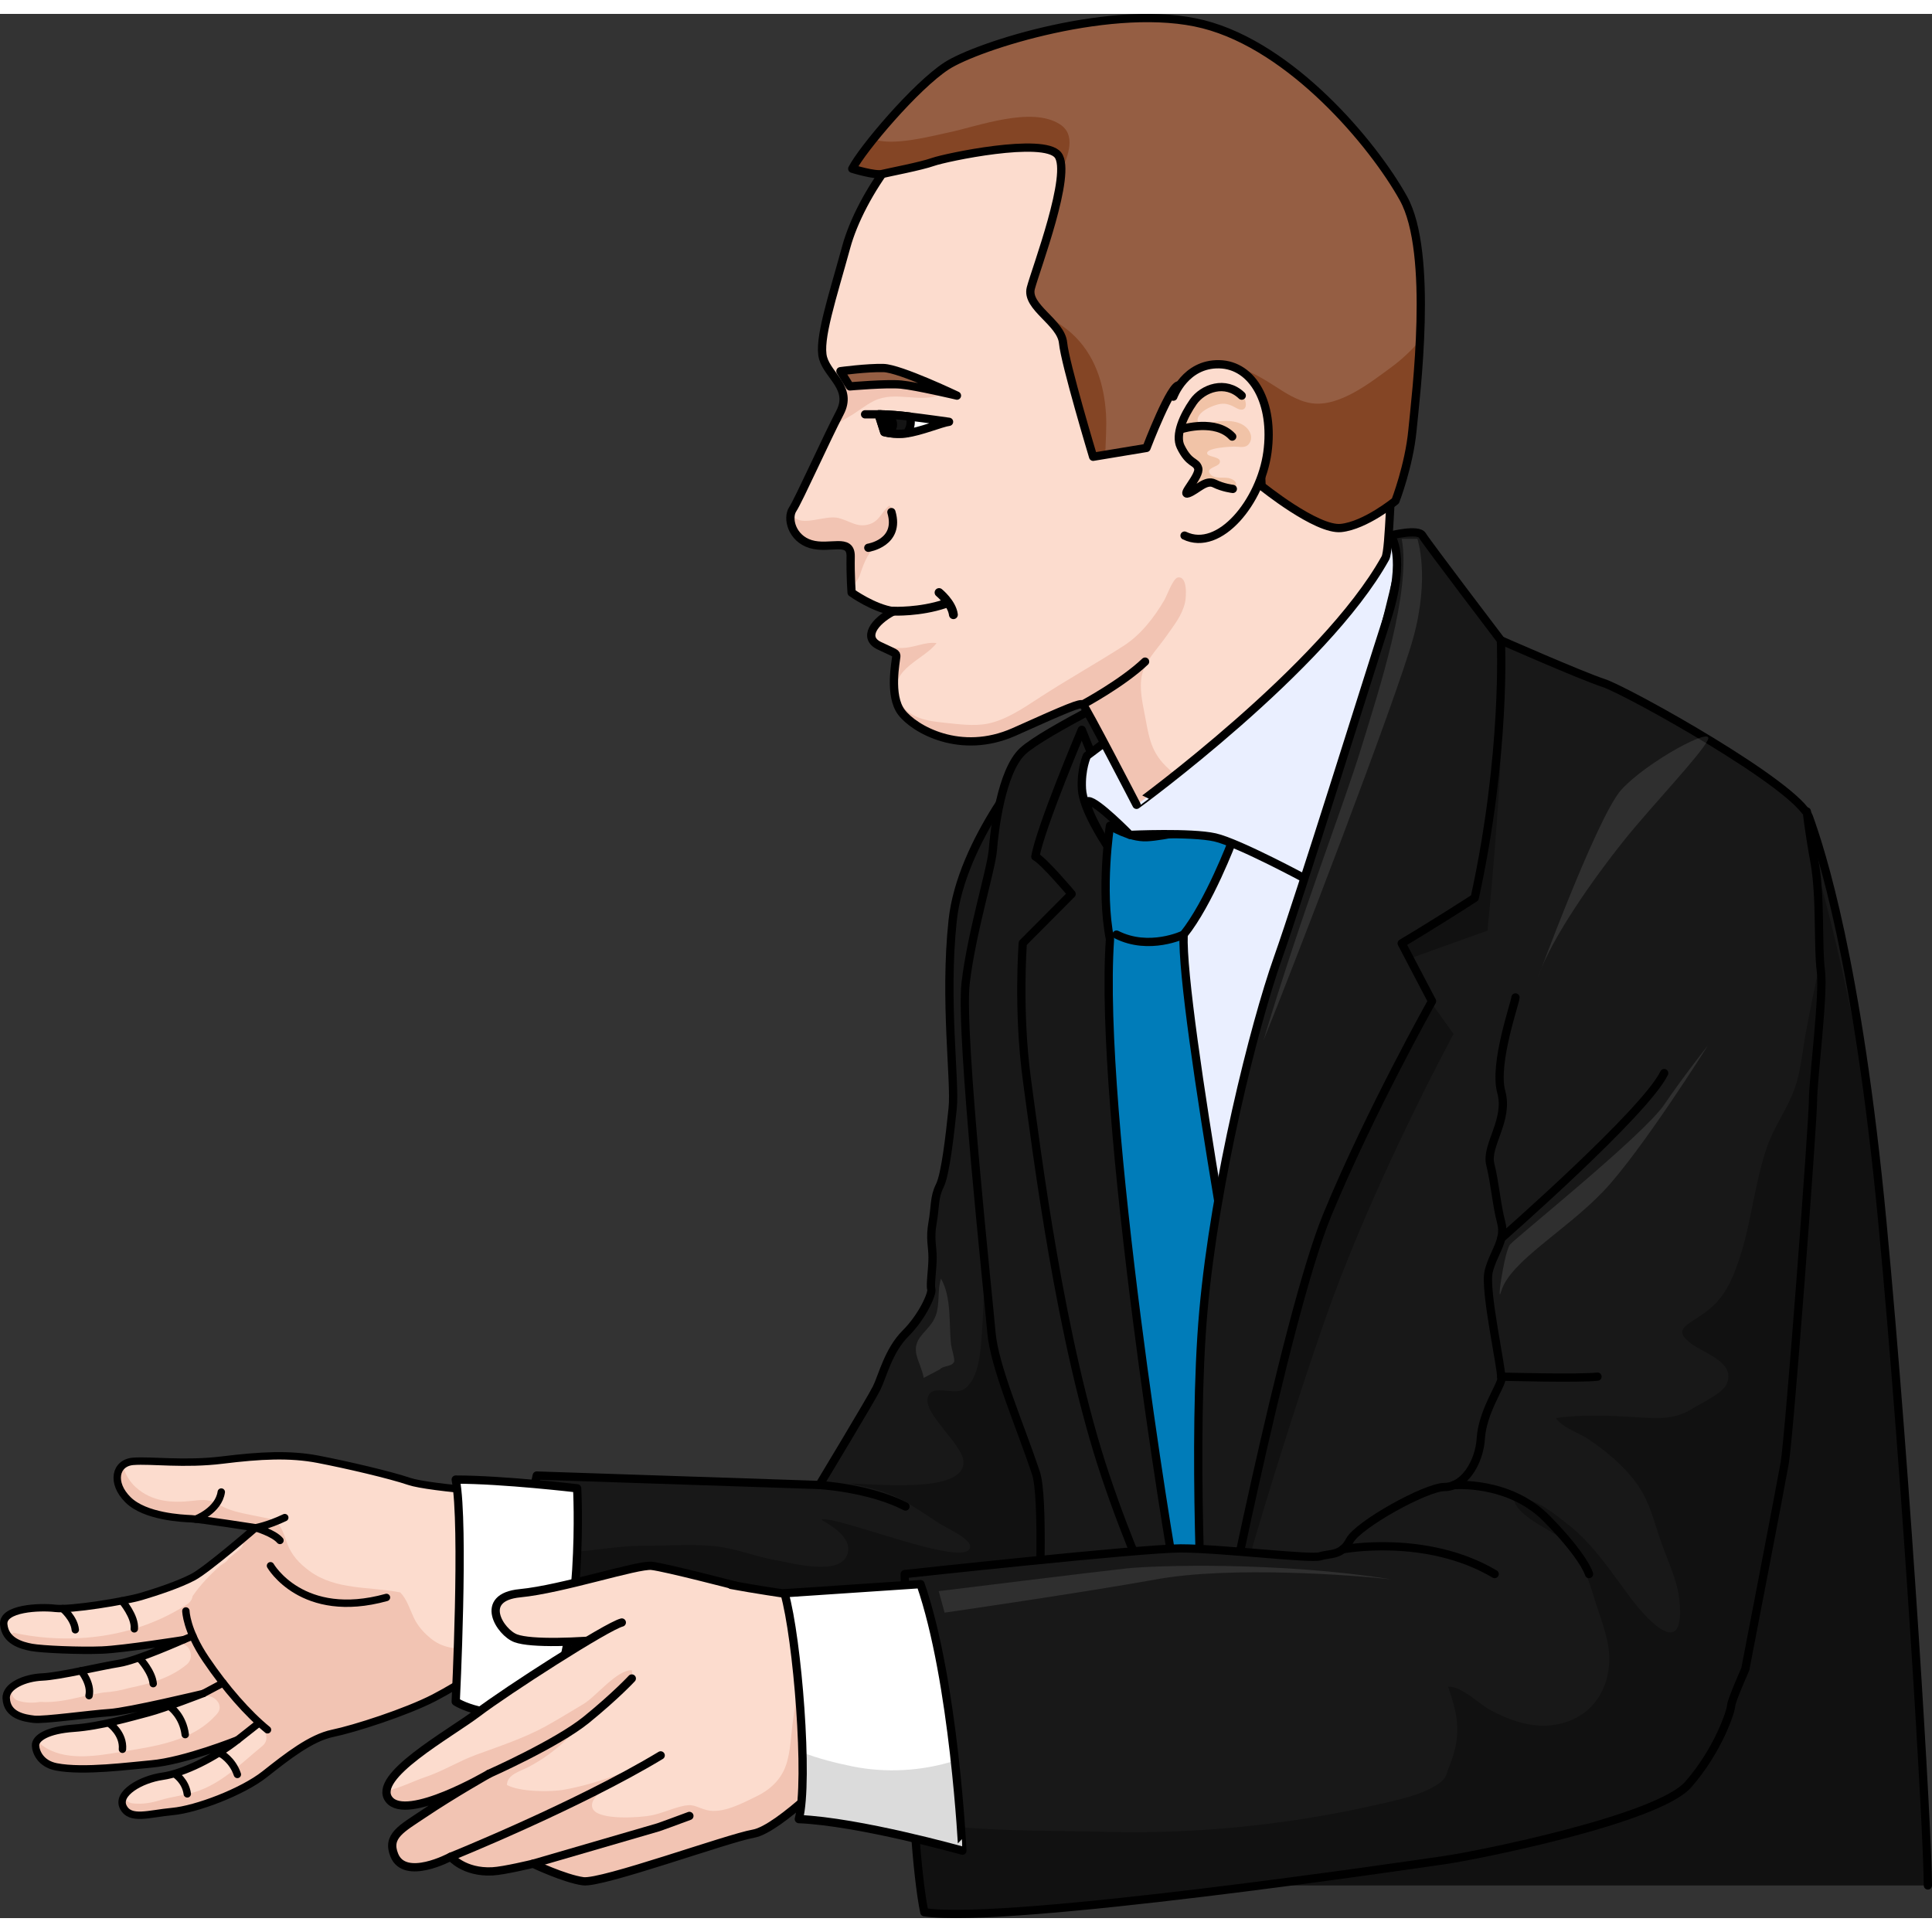 <?xml version="1.0" encoding="utf-8"?>
<!-- Created by: Science Figures, www.sciencefigures.org, Generator: Science Figures Editor -->
<!DOCTYPE svg PUBLIC "-//W3C//DTD SVG 1.1//EN" "http://www.w3.org/Graphics/SVG/1.1/DTD/svg11.dtd">
<svg version="1.1" id="Layer_1" xmlns="http://www.w3.org/2000/svg" xmlns:xlink="http://www.w3.org/1999/xlink" 
	 width="800px" height="800px" viewBox="0 0 233.782 230.415" enable-background="new 0 0 233.782 230.415"
	 xml:space="preserve">
<rect x="0" y="0" width="233.782" height="230.415" fill="#333333" stroke="none"/>
<g>
	<g>
		<g>
			<path fill="#FCDCCE" d="M71.297,198.684c0,0-7.204,0.092-9.558,0.414c-2.355,0.321-5.837,2.914-9.217,4.659
				c-3.382,1.744-9.626,3.754-12.263,4.298c-2.64,0.548-5.479,2.785-8.223,4.95c-2.743,2.165-8.311,4.253-11.175,4.514
				c-2.861,0.263-5.105,1.112-5.942-0.531c-0.836-1.643,2.112-3.354,4.731-3.731c2.618-0.375,6.359-2.251,9.103-4.415
				c0,0-6.411,2.575-10.435,2.921c-2.552,0.22-8.216,0.99-11.497,0.355c-1.891-0.368-2.479-1.775-2.521-2.563
				c-0.052-0.922,1.425-1.891,4.624-2.112c3.202-0.223,6.936-1.325,8.972-1.857c2.038-0.532,6.701-2.349,6.701-2.349
				s-8.995,2.162-11.329,2.315c-2.337,0.153-7.963,0.944-9.148,0.805s-3.275-0.464-3.369-2.54c-0.067-1.511,2.31-2.491,4.36-2.576
				c2.049-0.083,7.104-1.304,9.289-1.647c2.185-0.341,7.849-2.873,7.849-2.873s-7.215,1.146-9.887,1.259
				c-2.675,0.113-7.285-0.088-8.544-0.321c-1.258-0.237-3.173-0.775-3.366-2.771c-0.193-1.998,4.38-2.172,6.241-1.953
				c1.86,0.221,8.515-0.882,10.38-1.433c1.868-0.553,4.545-1.437,6.285-2.345c1.736-0.911,7.569-5.972,7.569-5.972
				s-6.657-1.043-7.766-1.088c-1.111-0.047-5.594-0.248-7.668-2.294c-2.074-2.048-1.548-4.48,0.616-4.654
				c2.166-0.173,6.194,0.411,10.81-0.159c4.614-0.568,8.153-0.752,11.594-0.088c3.439,0.665,8.701,1.886,11.01,2.675
				c2.31,0.787,14.015,1.786,19.118,1.446C75.518,188.224,71.297,198.684,71.297,198.684z"/>
			<path fill="#F2C4B3" d="M23.333,212.429c1.305-0.582,2.451-1.38,3.544-2.254c-1.872,1.212-3.941,2.215-5.739,2.745
				C21.896,212.811,22.676,212.722,23.333,212.429z"/>
			<path fill="#F2C4B3" d="M71.938,196.543c-0.632,0.138-1.222,0.235-1.647,0.297c-2.447,0.357-5.183,0.435-7.38-0.81
				c-1.267,0.616-2.418,0.776-3.505,0.625c-0.199,0.404-0.578,0.744-1.025,0.855c-2.033,0.511-4.449,0.512-6.175-0.87
				c-0.897-0.716-1.655-1.552-2.147-2.602c-0.483-1.032-0.818-2.201-1.627-3.031c-3.688-0.728-7.78-0.25-10.971-2.586
				c-1.205-0.88-2.198-1.926-2.718-3.355c-0.478-1.313-0.776-2.718-2.352-3.024c-0.688-0.134-1.374-0.276-2.061-0.413
				c-1.296-0.262-2.561-0.522-3.723-1.178c-1.3-0.728-1.828-0.693-3.312-0.527c-2.502,0.284-4.91,0.111-6.858-1.633
				c-0.694-0.62-1.363-1.65-1.56-2.68c-1.032,0.831-0.973,2.621,0.616,4.191c2.074,2.046,6.557,2.247,7.668,2.294
				c0.532,0.021,2.343,0.273,4.08,0.53c0.477-0.223,0.956-0.1,1.313,0.195c1.327,0.198,2.372,0.362,2.372,0.362
				s-0.627,0.544-1.53,1.306c0.138,0.458,0.041,0.975-0.445,1.361c-0.427,0.341-0.85,0.684-1.27,1.034
				c-0.143,0.241-0.35,0.461-0.635,0.628c-0.138,0.081-0.265,0.172-0.396,0.257c-1.246,1.109-2.397,2.308-3.346,3.692
				c-0.048,0.364-0.253,0.718-0.675,0.99c-6.137,3.993-13.88,4.977-20.975,3.438c-0.224,0.121-0.438,0.254-0.647,0.4
				c0.703,0.879,1.92,1.2,2.81,1.366c1.259,0.233,5.869,0.435,8.544,0.321c2.672-0.112,9.887-1.259,9.887-1.259
				s-0.914,0.406-2.146,0.917c0.104-0.007,0.203,0.002,0.3,0.016c0.396-0.121,0.797-0.239,1.209-0.342
				c1.375-0.341,1.97,1.599,1.021,2.392c-1.942,1.623-4.424,2.356-6.968,2.862c-1.022,0.296-2.068,0.489-3.14,0.554
				c-0.905,0.155-1.793,0.315-2.641,0.513c-1.578,0.369-3.362,0.753-5.023,0.625c-0.849,0.14-1.72,0.148-2.639-0.135
				c-0.632-0.196-0.866-0.751-0.814-1.303c-0.012-0.013-0.024-0.021-0.037-0.033c-0.046-0.045-0.08-0.092-0.117-0.139
				c-0.325,0.34-0.521,0.729-0.503,1.17c0.094,2.076,2.184,2.4,3.369,2.54s6.812-0.651,9.148-0.805
				c2.334-0.153,11.329-2.315,11.329-2.315s-0.582,0.228-1.419,0.539c0.607-0.112,1.218-0.195,1.832-0.224
				c1.044-0.045,2.11,1.162,1.271,2.133c-2.956,3.413-7.595,3.939-11.823,4.656c-2.949,0.499-6.754,1.098-9.338-0.81
				c-0.285-0.209-0.441-0.468-0.503-0.735c-0.225,0.245-0.332,0.504-0.317,0.759c0.041,0.787,0.63,2.194,2.521,2.563
				c3.281,0.635,8.945-0.136,11.497-0.355c3.337-0.286,8.312-2.104,9.913-2.718c0.609-0.522,1.218-1.05,1.844-1.559
				c1.346-1.099,3.014,1.017,1.668,2.114c-2.539,2.07-4.874,4.517-8.068,5.537c-1.371,0.437-2.833,0.573-4.223,0.994
				c-1.143,0.345-2.162,0.534-3.358,0.408c-0.609-0.062-0.959-0.436-1.088-0.885c-0.254,0.433-0.316,0.885-0.087,1.333
				c0.837,1.644,3.081,0.794,5.942,0.531c2.864-0.261,8.432-2.349,11.175-4.514c2.744-2.165,5.583-4.402,8.223-4.95
				c2.637-0.544,8.881-2.554,12.263-4.298c3.38-1.745,6.861-4.338,9.217-4.659c2.354-0.322,9.558-0.414,9.558-0.414
				S71.62,197.884,71.938,196.543z"/>
			<path fill="#F2C4B3" d="M17.56,213.822c0.662-0.108,1.288-0.336,1.944-0.54C18.848,213.389,18.182,213.575,17.56,213.822z"/>
			
				<path fill="none" stroke="#000000" stroke-width="0.895" stroke-linecap="round" stroke-linejoin="round" stroke-miterlimit="10" d="
				M71.297,198.684c0,0-7.204,0.092-9.558,0.414c-2.355,0.321-5.837,2.914-9.217,4.659c-3.382,1.744-9.626,3.754-12.263,4.298
				c-2.64,0.548-5.479,2.785-8.223,4.95c-2.743,2.165-8.311,4.253-11.175,4.514c-2.861,0.263-5.105,1.112-5.942-0.531
				c-0.836-1.643,2.112-3.354,4.731-3.731c2.618-0.375,6.359-2.251,9.103-4.415c0,0-6.411,2.575-10.435,2.921
				c-2.552,0.22-8.216,0.99-11.497,0.355c-1.891-0.368-2.479-1.775-2.521-2.563c-0.052-0.922,1.425-1.891,4.624-2.112
				c3.202-0.223,6.936-1.325,8.972-1.857c2.038-0.532,6.701-2.349,6.701-2.349s-8.995,2.162-11.329,2.315
				c-2.337,0.153-7.963,0.944-9.148,0.805s-3.275-0.464-3.369-2.54c-0.067-1.511,2.31-2.491,4.36-2.576
				c2.049-0.083,7.104-1.304,9.289-1.647c2.185-0.341,7.849-2.873,7.849-2.873s-7.215,1.146-9.887,1.259
				c-2.675,0.113-7.285-0.088-8.544-0.321c-1.258-0.237-3.173-0.775-3.366-2.771c-0.193-1.998,4.38-2.172,6.241-1.953
				c1.86,0.221,8.515-0.882,10.38-1.433c1.868-0.553,4.545-1.437,6.285-2.345c1.736-0.911,7.569-5.972,7.569-5.972
				s-6.657-1.043-7.766-1.088c-1.111-0.047-5.594-0.248-7.668-2.294c-2.074-2.048-1.548-4.48,0.616-4.654
				c2.166-0.173,6.194,0.411,10.81-0.159c4.614-0.568,8.153-0.752,11.594-0.088c3.439,0.665,8.701,1.886,11.01,2.675
				c2.31,0.787,14.015,1.786,19.118,1.446"/>
			
				<path fill="none" stroke="#000000" stroke-width="0.895" stroke-linecap="round" stroke-linejoin="round" stroke-miterlimit="10" d="
				M22.493,193.253c0,0,0.04,2.332,2.424,5.852c2.381,3.522,5.098,6.609,7.451,8.523"/>
			
				<line fill="none" stroke="#000000" stroke-width="0.895" stroke-linecap="round" stroke-linejoin="round" stroke-miterlimit="10" x1="28.754" y1="208.841" x2="31.224" y2="206.893"/>
			
				<line fill="none" stroke="#000000" stroke-width="0.895" stroke-linecap="round" stroke-linejoin="round" stroke-miterlimit="10" x1="24.599" y1="203.236" x2="26.994" y2="201.96"/>
			
				<line fill="none" stroke="#000000" stroke-width="0.895" stroke-linecap="round" stroke-linejoin="round" stroke-miterlimit="10" x1="22.25" y1="196.72" x2="23.335" y2="196.272"/>
			
				<path fill="none" stroke="#000000" stroke-width="0.895" stroke-linecap="round" stroke-linejoin="round" stroke-miterlimit="10" d="
				M34.458,181.955c-2.078,0.988-3.529,1.229-3.529,1.229s2.188,0.631,2.949,1.534"/>
			
				<path fill="none" stroke="#000000" stroke-width="0.895" stroke-linecap="round" stroke-linejoin="round" stroke-miterlimit="10" d="
				M32.732,187.78c0,0,3.822,6.669,14.032,3.835"/>
			
				<path fill="none" stroke="#000000" stroke-width="0.895" stroke-linecap="round" stroke-linejoin="round" stroke-miterlimit="10" d="
				M60.151,199.559c0,0,0.455-0.545,0.251-3.093"/>
		</g>
		
			<path fill="none" stroke="#000000" stroke-width="0.895" stroke-linecap="round" stroke-linejoin="round" stroke-miterlimit="10" d="
			M26.745,210.527c0,0,1.376,0.728,1.978,2.505"/>
		
			<path fill="none" stroke="#000000" stroke-width="0.895" stroke-linecap="round" stroke-linejoin="round" stroke-miterlimit="10" d="
			M21.22,213.021c0,0,1.226,0.789,1.442,2.363"/>
		
			<path fill="none" stroke="#000000" stroke-width="0.895" stroke-linecap="round" stroke-linejoin="round" stroke-miterlimit="10" d="
			M20.674,204.921c0,0,1.464,1.063,1.74,3.291"/>
		
			<path fill="none" stroke="#000000" stroke-width="0.895" stroke-linecap="round" stroke-linejoin="round" stroke-miterlimit="10" d="
			M13.276,206.889c0,0,1.702,1.209,1.542,3.099"/>
		
			<path fill="none" stroke="#000000" stroke-width="0.895" stroke-linecap="round" stroke-linejoin="round" stroke-miterlimit="10" d="
			M9.812,200.493c0,0,1.285,1.554,0.962,3.005"/>
		
			<path fill="none" stroke="#000000" stroke-width="0.895" stroke-linecap="round" stroke-linejoin="round" stroke-miterlimit="10" d="
			M16.997,199.104c0,0,1.4,1.516,1.541,2.942"/>
		
			<path fill="none" stroke="#000000" stroke-width="0.895" stroke-linecap="round" stroke-linejoin="round" stroke-miterlimit="10" d="
			M14.756,192.022c0,0,1.636,1.91,1.496,3.393"/>
		
			<path fill="none" stroke="#000000" stroke-width="0.895" stroke-linecap="round" stroke-linejoin="round" stroke-miterlimit="10" d="
			M7.581,192.959c0,0,1.406,1.187,1.529,2.568"/>
		
			<path fill="none" stroke="#000000" stroke-width="0.895" stroke-linecap="round" stroke-linejoin="round" stroke-miterlimit="10" d="
			M23.69,182.143c0,0,2.745-1.019,3.086-3.282"/>
	</g>
	<g>
		<path fill="#181818" d="M125,90.071c0,0-8.681,9.896-9.723,19.618s0.347,19.445,0,22.744s-0.868,7.986-1.563,9.375
			s-0.521,2.488-0.868,4.456s0,2.835,0,4.225s-0.309,3.3-0.154,3.82s-1.041,3.284-3.124,5.368s-2.797,5.223-3.492,6.611
			s-6.925,11.719-6.925,11.719l-34.203-1.142l-7.147,32.79c0,0,60.603,4.725,65.117,2.12s8.679-17.709,7.985-20.834
			s-1.909-10.069-2.256-11.285s-1.736-4.687-2.257-5.382"/>
		<path opacity="0.3" d="M130.903,190.942c-0.693-3.125-1.909-10.069-2.256-11.285s-1.736-4.687-2.257-5.382l-0.417-25.225
			c-0.809-1.2-1.58-2.425-2.282-3.696c-1.2-2.173-2.147-5.859-4.416-7.19c-1.345,1.911-0.145,7.157-0.146,9.438
			c-0.004,4.048-0.024,8.036-0.318,12.069c-0.141,1.943-0.296,5.512-2.151,6.745c-1.07,0.712-3.339-0.37-4.116,0.491
			c-1.708,1.891,3.976,5.985,4.046,8.312c0.122,4.009-11.538,2.547-13.878,2.63c2.101,0.364,4.362,0.871,6.264,1.878
			c1.677,0.888,3.198,1.979,4.781,2.989c0.681,0.436,3.556,1.73,3.632,2.66c0.257,3.119-16.285-3.794-18.005-3.18
			c1.361,0.834,3.924,2.297,3.103,4.32c-1.023,2.52-6.693,0.928-8.634,0.588c-2.536-0.443-4.943-1.475-7.517-1.708
			c-2.874-0.26-5.868-0.018-8.755-0.023c-3.422-0.007-6.768,0.866-10.182,0.784l-3.647-3.799l-5.95,27.298
			c0,0,60.603,4.725,65.117,2.12S131.597,194.067,130.903,190.942z"/>
		<path fill="none" stroke="#000000" stroke-linecap="round" stroke-linejoin="round" stroke-miterlimit="10" d="M125,90.071
			c0,0-8.681,9.896-9.723,19.618s0.347,19.445,0,22.744s-0.868,7.986-1.563,9.375s-0.521,2.488-0.868,4.456s0,2.835,0,4.225
			s-0.309,3.3-0.154,3.82s-1.041,3.284-3.124,5.368s-2.797,5.223-3.492,6.611s-6.925,11.719-6.925,11.719l-34.203-1.142
			l-7.147,32.79c0,0,60.603,4.725,65.117,2.12s8.679-17.709,7.985-20.834s-1.909-10.069-2.256-11.285s-1.736-4.687-2.257-5.382"/>
		<g>
			<path fill="#FFFFFF" d="M69.839,178.411c0,0,0.949,17.364-3.686,26.83c-7.291,1.499-11.009-1.021-11.009-1.021
				s1.063-21.379,0-26.867C60.879,177.353,69.839,178.411,69.839,178.411z"/>
			<path fill="none" stroke="#000000" stroke-linecap="round" stroke-linejoin="round" stroke-miterlimit="10" d="M69.839,178.411
				c0,0,0.949,17.364-3.686,26.83c-7.291,1.499-11.009-1.021-11.009-1.021s1.063-21.379,0-26.867
				C60.879,177.353,69.839,178.411,69.839,178.411z"/>
		</g>
		<path fill="none" stroke="#000000" stroke-linecap="round" stroke-linejoin="round" stroke-miterlimit="10" d="M99.151,178.008
			c0,0,6.076,0.348,10.417,2.604"/>
		<path fill="#181818" d="M181.616,75.798c0,0,9.533,4.2,12.444,5.171s23.467,12.407,24.841,16.248s5.881,17.348,8.881,49.048
			s5.5,74.2,5.5,80.2H123.765c0,0,3.492-44.203,1.582-49.933s-5.036-12.849-5.383-17.015s-3.818-36.111-3.124-42.188
			s3.125-13.89,3.299-16.146s1.002-9.549,3.626-11.979s14.95-8.333,15.472-8.854s38.37-5.729,38.37-5.729L181.616,75.798z"/>
		<path fill="#EAEFFF" d="M133.782,93.248c0,0-1.308,24.271-0.645,42.146s6.788,43.466,6.788,43.466l5.066,16.555
			c0,0,5.559-30.146,6.184-33.521s13.761-51.375,13.761-51.375s6.909-22.295,7.137-23.085s-17.022,5.21-17.022,5.21l-17.525,4
			L133.782,93.248z"/>
		<path opacity="0.3" d="M150.258,190.004c0,0,4.232-15.134,9.982-31.73s15.649-34.847,15.649-34.847l-6.277-8.775l10.378-3.725
			c0,0,1.672-16.594,1.67-24.295s-4.67-11.205-4.67-11.205h-3.75l-13.25,35.75c0,0-6.203,26-6.477,27.75s-2.488,22.75-3.256,23.75
			s-2.93,14.766-2.474,16.633s0,12.226,0,12.226L150.258,190.004z"/>
		<path opacity="0.3" d="M227.782,146.265c-1.548-16.36-4.619-30.494-7.419-40.881c-0.053,2.183-0.071,4.351-0.11,6.464
			c-0.147,8.077-1.729,15.811-3.569,23.647c-2.6,11.073-5.416,21.902-6.181,33.2c-0.297,4.394-0.928,9.288-2.19,13.481
			c-1.693,5.628-6.296,10.209-10.607,14.002c-8.571,7.539-18.982,13.167-28.703,19.071c-4.739,2.879-9.79,5.412-14.752,7.889
			c-1.73,0.864-4.328,1.963-6.466,3.326h85.498C233.282,220.465,230.782,177.965,227.782,146.265z"/>
		<path fill="#181818" d="M130.903,86.632c0,0-4.953,11.666-5.62,15.333c1,0.5,4.39,4.525,4.39,4.525l-5.908,5.939
			c0,0-0.647,8.202,0.519,16.702s3.998,31.501,9.499,47.834s11.21,24.833,11.21,24.833l1.061-3.391c0,0-7.973-40.942-9.937-61.109
			s-0.522-39.07-0.522-39.07L130.903,86.632z"/>
		<path fill="none" stroke="#000000" stroke-linecap="round" stroke-linejoin="round" stroke-miterlimit="10" d="M130.903,86.632
			c0,0-4.953,11.666-5.62,15.333c1,0.5,4.39,4.525,4.39,4.525l-5.908,5.939c0,0-0.647,8.202,0.519,16.702s3.998,31.501,9.499,47.834
			s11.21,24.833,11.21,24.833l1.061-3.391c0,0-7.973-40.942-9.937-61.109s-0.522-39.07-0.522-39.07L130.903,86.632z"/>
		<path id="changecolor" fill="#007CB9" d="M134.314,98.229c0,0,2.32,1.485,4.455,1.393s6.747-1.229,6.747-1.229l3.62,1.654
			c0,0-2.85,7.559-5.912,11.363c-0.371,9.003,8.725,58.056,8.725,58.056s-4.667,25.166-5.5,24.833s-4-4.833-4.333-5.833
			s-9.271-55.5-7.802-76.5C133.116,105.965,134.314,98.229,134.314,98.229z"/>
		<path fill="none" stroke="#000000" stroke-linecap="round" stroke-linejoin="round" stroke-miterlimit="10" d="M143.225,111.409
			c0,0-4.164,2.006-8.122,0"/>
		<path fill="none" stroke="#000000" stroke-linecap="round" stroke-linejoin="round" stroke-miterlimit="10" d="M134.314,98.229
			c0,0,2.32,1.485,4.455,1.393s6.747-1.229,6.747-1.229l3.62,1.654c0,0-2.85,7.559-5.912,11.363
			c-0.371,9.003,8.725,58.056,8.725,58.056s-4.667,25.166-5.5,24.833s-4-4.833-4.333-5.833s-9.271-55.5-7.802-76.5
			C133.116,105.965,134.314,98.229,134.314,98.229z"/>
		<path fill="none" stroke="#000000" stroke-linecap="round" stroke-linejoin="round" stroke-miterlimit="10" d="M123.765,226.465
			c0,0,3.492-44.203,1.582-49.933s-5.036-12.849-5.383-17.015s-3.818-36.111-3.124-42.188s3.125-13.89,3.299-16.146
			s1.002-9.549,3.626-11.979s14.95-8.333,15.472-8.854s38.37-5.729,38.37-5.729l4.01,1.179c0,0,9.533,4.2,12.444,5.171
			s23.467,12.407,24.841,16.248s5.881,17.348,8.881,49.048s5.5,74.2,5.5,80.2"/>
		<path fill="#EAEFFF" d="M166.944,63.148c-0.008-0.173,2.084,0.275,2.641,1.575s-7.61,30.352-8.632,32.394
			s-2.692,7.704-2.692,7.704s-8.366-4.526-11.243-5.177s-10.29-0.3-10.29-0.3s-3.992-4.084-5.013-4.084s2.413,5.662,2.135,5.198
			s-2.799-4.27-2.931-6.683s0.606-3.999,0.606-3.999L166.944,63.148z"/>
		<path fill="none" stroke="#000000" stroke-linecap="round" stroke-linejoin="round" stroke-miterlimit="10" d="M166.944,63.148
			c-0.008-0.173,2.084,0.275,2.641,1.575s-7.61,30.352-8.632,32.394s-2.692,7.704-2.692,7.704s-8.366-4.526-11.243-5.177
			s-10.29-0.3-10.29-0.3s-3.992-4.084-5.013-4.084s2.413,5.662,2.135,5.198s-2.799-4.27-2.931-6.683s0.606-3.999,0.606-3.999
			L166.944,63.148z"/>
		<path fill="#181818" d="M168.283,63.113c0,0,3.333-0.852,3.833,0s9.5,12.685,9.5,12.685s0.666,13.667-3.167,31.167
			c-5.166,3.333-8.837,5.5-8.837,5.5l3.671,7c0,0-7.5,13.334-12.667,25.834s-13.5,55-13.5,55l-1.5-2.667c0,0-1.404-24.93,0-40.666
			s6.167-34.667,9-42.667s10.733-33.401,13.2-41.034S168.283,63.113,168.283,63.113z"/>
		<path fill="none" stroke="#000000" stroke-linecap="round" stroke-linejoin="round" stroke-miterlimit="10" d="M168.283,63.113
			c0,0,3.333-0.852,3.833,0s9.5,12.685,9.5,12.685s0.666,13.667-3.167,31.167c-5.166,3.333-8.837,5.5-8.837,5.5l3.671,7
			c0,0-7.5,13.334-12.667,25.834s-13.5,55-13.5,55l-1.5-2.667c0,0-1.404-24.93,0-40.666s6.167-34.667,9-42.667
			s10.733-33.401,13.2-41.034S168.283,63.113,168.283,63.113z"/>
		<path fill="#181818" d="M218.641,96.507c0,0,0.167,1.935,0.929,6.125s0.381,10.285,0.762,13.143s-0.952,13.143-0.952,15.742
			s-2.857,40.639-3.429,43.877s-4.762,24.905-4.762,24.905s-1.715,3.857-1.715,4.429s-1.523,5.333-5.191,9.523
			s-25.475,8.572-29.475,9.144s-53.056,7.835-62.96,6.311c-1.904-9.143-2.374-40.92-2.374-40.92s28.497-3.105,33.392-3.105
			s15.752,1.333,16.895,0.952s2.562-0.001,3.566-1.905s9.196-6.476,11.481-6.476s4.19-2.858,4.381-5.905s2.277-6.094,2.472-7.047
			s-2.091-10.858-1.52-13.144s2.087-3.781,1.52-5.891s-0.758-4.775-1.329-7.062s2.277-5.333,1.329-8.762s1.719-10.857,1.719-11.429"
			/>
		<path opacity="0.3" d="M220.331,115.774c-0.044-0.332-0.077-0.712-0.104-1.123c-0.568,2.979-1.239,5.941-1.765,8.924
			c-0.429,2.432-0.597,4.797-1.543,7.097c-0.915,2.226-2.353,4.224-3.128,6.508c-1.593,4.692-1.907,9.688-3.626,14.352
			c-1.029,2.792-2.085,4.507-4.543,6.094c-1.987,1.282-3.023,1.771-0.878,3.348c1.46,1.073,5.435,2.272,4.157,4.882
			c-0.536,1.096-3.027,2.238-4.04,2.88c-2.063,1.306-3.955,1.238-6.406,1.097c-3.497-0.203-6.704-0.412-10.188,0.08
			c0.866,1.213,2.774,1.758,4.015,2.596c2.21,1.492,4.53,3.456,6.017,5.682c1.361,2.037,1.871,4.295,2.65,6.566
			c0.809,2.355,2.035,4.765,2.275,7.246c0.686,7.068-3.555,2.78-5.834-0.232c-2.398-3.17-4.565-6.6-7.751-9.064
			c-1.77-1.369-4.063-3.366-6.459-2.975c0.472,2.379,5.198,3.828,6.789,5.631c1.697,1.923,2.451,4.818,3.221,7.208
			c0.762,2.363,1.703,4.604,1.517,7.134c-0.298,4.044-2.914,6.916-6.991,7.377c-2.583,0.292-5.16-0.643-7.389-1.848
			c-1.48-0.802-3.393-2.858-5.099-2.824c1.258,3.668,1.653,5.911,0.126,9.688c-0.461,1.142-0.276,1.336-1.291,2.062
			c-1.934,1.382-5.304,2.05-7.56,2.563c-11.18,2.542-22.792,3.639-34.265,3.215c-2.086-0.077-21.021,0.076-21.663-1.883
			c0.328,4.849,0.745,9.121,1.272,11.653c9.904,1.524,58.96-5.739,62.96-6.311s25.807-4.953,29.475-9.144s5.191-8.952,5.191-9.523
			s1.715-4.429,1.715-4.429s4.19-21.667,4.762-24.905s3.429-41.277,3.429-43.877S220.712,118.632,220.331,115.774z"/>
		<path fill="none" stroke="#000000" stroke-linecap="round" stroke-linejoin="round" stroke-miterlimit="10" d="M218.641,96.507
			c0,0,0.167,1.935,0.929,6.125s0.381,10.285,0.762,13.143s-0.952,13.143-0.952,15.742s-2.857,40.639-3.429,43.877
			s-4.762,24.905-4.762,24.905s-1.715,3.857-1.715,4.429s-1.523,5.333-5.191,9.523s-25.475,8.572-29.475,9.144
			s-53.056,7.835-62.96,6.311c-1.904-9.143-2.374-40.92-2.374-40.92s28.497-3.105,33.392-3.105s15.752,1.333,16.895,0.952
			s2.562-0.001,3.566-1.905s9.196-6.476,11.481-6.476s4.19-2.858,4.381-5.905s2.277-6.094,2.472-7.047s-2.091-10.858-1.52-13.144
			s2.087-3.781,1.52-5.891s-0.758-4.775-1.329-7.062s2.277-5.333,1.329-8.762s1.719-10.857,1.719-11.429"/>
		<path fill="none" stroke="#000000" stroke-linecap="round" stroke-linejoin="round" stroke-miterlimit="10" d="M175.89,178.027
			c0,0,6.7-0.608,11.282,4.062s5.11,6.696,5.11,6.696"/>
		<g>
			<path fill="#FCDCCE" d="M167.635,65.85c0.553-0.994,0.584-10.018,1.143-13.169c0.561-3.151,2.881-21.373,1.337-26.521
				c-1.544-5.147-10.838-15.994-19.535-20.999c-8.698-5.005-24.18,0.271-32.261,3.919s-14.25,13.026-15.917,19.112
				c-1.667,6.084-3.42,11.284-2.804,13.458c0.615,2.175,3.599,3.65,2.029,6.626c-1.568,2.978-4.988,10.587-5.703,11.661
				c-0.714,1.075-0.113,3.526,2.171,4.218s4.882-0.829,4.84,1.492c-0.043,2.322,0.115,4.377,0.115,4.377s2.679,1.924,5.075,2.249
				c-2.397,1.256-3.722,3.223-1.731,4.177c1.989,0.952,2.087,0.865,2.06,1.329c-0.026,0.463-0.924,4.686,0.63,6.729
				s7.129,5.253,13.62,2.378c6.59-2.962,8-3.529,8.322-3.324c0.323,0.204,6.501,12.144,6.501,12.144S160.258,79.16,167.635,65.85z"
				/>
			<g>
				<path fill="#F2C4B3" d="M142.201,92.117c-0.344-0.368-0.746-0.709-1.159-1.12c-1.947-1.938-2.07-3.955-2.595-6.586
					c-0.31-1.554-0.667-3.452-0.098-4.975c0.554-1.479,1.911-2.881,2.817-4.184c0.907-1.303,1.855-2.438,2.228-4.024
					c0.146-0.618,0.345-3.275-0.888-3.027c-0.568,0.115-1.313,2.205-1.591,2.686c-1.227,2.12-2.872,4.249-4.972,5.594
					c-3.396,2.176-6.939,4.149-10.306,6.347c-1.821,1.188-3.922,2.612-6.107,3.051c-1.703,0.343-3.658,0.054-5.37-0.121
					c-2.277-0.232-4.803-0.665-5.561-3.296c-0.928-3.22,3.304-4.373,4.729-6.331c-1.418-0.175-2.732,0.58-4.146,0.592
					c-0.936,0.008-1.805,0.039-2.644-0.203c1.833,0.871,1.939,0.809,1.913,1.26c-0.026,0.463-0.924,4.686,0.63,6.729
					s7.129,5.253,13.62,2.378c6.59-2.962,8-3.529,8.322-3.324c0.323,0.204,6.501,12.144,6.501,12.144S139.383,94.354,142.201,92.117
					z"/>
				<path fill="#F2C4B3" d="M100.797,49.922c0.614-0.408,1.242-0.798,1.888-1.155c1.089-0.604,2.019-1.425,3.084-1.946
					c2.593-1.27,5.558,0.32,8.047-0.767c-1.678-1.77-4.594-1.807-6.948-1.801c-1.729,0.004-3.819,0.263-5.688,0.024
					c0.77,1.118,1.333,2.319,0.448,3.998C101.389,48.728,101.104,49.295,100.797,49.922z"/>
				<path fill="#F2C4B3" d="M102.935,65.646c-0.03,1.624,0.038,3.101,0.081,3.852c0.424-0.558,0.858-1.095,1.018-1.565
					c0.646-1.906,1.018-2.834,2.596-4.18c1-0.853,2.477-3.088,0.971-4.254c-0.951,0.758-1.164,1.943-2.563,2.297
					c-1.376,0.349-2.244-0.453-3.539-0.79c-1.661-0.432-4.457,1.134-5.526-0.241c-0.094-0.12-0.173-0.249-0.245-0.382
					c-0.344,1.197,0.361,3.164,2.369,3.771C100.379,64.846,102.977,63.325,102.935,65.646z"/>
				<path fill="#F2C4B3" d="M107.105,72.048c0.027-0.023,0.057-0.045,0.084-0.068c-0.048,0.012-0.104,0.032-0.155,0.047
					C107.058,72.033,107.081,72.041,107.105,72.048z"/>
			</g>
			<path fill="none" stroke="#000000" stroke-linecap="round" stroke-linejoin="round" stroke-miterlimit="10" d="M167.635,65.85
				c0.553-0.994,0.584-10.018,1.143-13.169c0.561-3.151,2.881-21.373,1.337-26.521c-1.544-5.147-10.838-15.994-19.535-20.999
				c-8.698-5.005-24.18,0.271-32.261,3.919s-14.25,13.026-15.917,19.112c-1.667,6.084-3.42,11.284-2.804,13.458
				c0.615,2.175,3.599,3.65,2.029,6.626c-1.568,2.978-4.988,10.587-5.703,11.661c-0.714,1.075-0.113,3.526,2.171,4.218
				s4.882-0.829,4.84,1.492c-0.043,2.322,0.115,4.377,0.115,4.377s2.679,1.924,5.075,2.249c-2.397,1.256-3.722,3.223-1.731,4.177
				c1.989,0.952,2.087,0.865,2.06,1.329c-0.026,0.463-0.924,4.686,0.63,6.729s7.129,5.253,13.62,2.378
				c6.59-2.962,8-3.529,8.322-3.324c0.323,0.204,6.501,12.144,6.501,12.144S160.258,79.16,167.635,65.85z"/>
			<path fill="#955E43" d="M103.129,18.736c0,0,2.751,0.849,3.619,0.633c0.869-0.215,4.654-0.928,6.168-1.463
				c1.514-0.536,13.359-3.04,15.102-0.832c1.742,2.206-2.68,13.803-3.283,16.107s3.66,4.114,3.902,6.624s3.639,13.782,3.639,13.782
				l6.458-1.07c0,0,3.042-7.99,3.993-7.572c0.949,0.42,9.798,9.127,9.798,9.127l0.134,3.049c0,0,6.651,5.386,9.608,5.086
				c2.956-0.301,6.588-3.279,6.588-3.279s1.651-4.272,2.059-8.537c0.406-4.267,2.582-21.452-1.087-28.063
				s-13.513-18.339-24.193-21.07c-10.682-2.73-27.371,2.61-31.102,5.043C110.801,8.734,104.373,16.314,103.129,18.736z"/>
			<g>
				<path fill="#844525" d="M170.913,50.391c0.175-1.841,0.679-6.087,0.901-10.85c-1.047,1.188-2.184,2.281-3.489,3.236
					c-2.536,1.854-6.252,4.809-9.603,4.336c-1.705-0.24-3.25-1.301-4.667-2.207c-2.295-1.467-4.533-2.705-7.374-2.003
					c-1.293,0.319-2.173,1.518-2.799,2.953c2.647,2.318,8.642,8.216,8.642,8.216l0.134,3.049c0,0,6.651,5.386,9.608,5.086
					c2.956-0.301,6.588-3.279,6.588-3.279S170.506,54.655,170.913,50.391z"/>
				<path fill="#844525" d="M128.018,17.074c0.314,0.398,0.423,1.109,0.395,2.01c0.915-2.088,1.782-4.484-0.165-5.732
					c-3.458-2.216-9.92,0.257-13.525,1.007c-2.08,0.433-6.665,1.68-9.05,0.79c-1.207,1.499-2.144,2.811-2.543,3.588
					c0,0,2.751,0.849,3.619,0.633c0.869-0.215,4.654-0.928,6.168-1.463C114.43,17.37,126.275,14.866,128.018,17.074z"/>
				<path fill="#844525" d="M132.275,53.588l1.469-0.243c0.044-1.693,0.182-3.416,0.087-4.941c-0.229-3.673-1.371-7.271-4.211-9.8
					c-1.105-0.984-2.489-1.745-3.673-2.632c1.105,1.198,2.551,2.402,2.689,3.834C128.879,42.315,132.275,53.588,132.275,53.588z"/>
			</g>
			<path fill="none" stroke="#000000" stroke-linecap="round" stroke-linejoin="round" stroke-miterlimit="10" d="M103.129,18.736
				c0,0,2.751,0.849,3.619,0.633c0.869-0.215,4.654-0.928,6.168-1.463c1.514-0.536,13.359-3.04,15.102-0.832
				c1.742,2.206-2.68,13.803-3.283,16.107s3.66,4.114,3.902,6.624s3.639,13.782,3.639,13.782l6.458-1.07c0,0,3.042-7.99,3.993-7.572
				c0.949,0.42,9.798,9.127,9.798,9.127l0.134,3.049c0,0,6.651,5.386,9.608,5.086c2.956-0.301,6.588-3.279,6.588-3.279
				s1.651-4.272,2.059-8.537c0.406-4.267,2.582-21.452-1.087-28.063s-13.513-18.339-24.193-21.07
				c-10.682-2.73-27.371,2.61-31.102,5.043C110.801,8.734,104.373,16.314,103.129,18.736z"/>
			<path fill="none" stroke="#000000" stroke-linecap="round" stroke-linejoin="round" stroke-miterlimit="10" d="M105.07,64.6
				c0,0,3.885-0.594,2.795-4.319"/>
			<path fill="#955E43" d="M101.695,43.234l1.144,1.84c0,0,4.383-0.39,6.2-0.221c1.816,0.169,6.758,1.335,6.758,1.335
				s-6.883-3.282-8.884-3.338C104.914,42.797,101.695,43.234,101.695,43.234z"/>
			<path fill="none" stroke="#000000" stroke-linecap="round" stroke-linejoin="round" stroke-miterlimit="10" d="M101.695,43.234
				l1.144,1.84c0,0,4.383-0.39,6.2-0.221c1.816,0.169,6.758,1.335,6.758,1.335s-6.883-3.282-8.884-3.338
				C104.914,42.797,101.695,43.234,101.695,43.234z"/>
			<path fill="#FFFFFF" d="M114.84,49.358c0,0-2.931-0.422-5.107-0.674c-2.176-0.253-3.418-0.232-3.418-0.232l0.688,2.151
				c0,0,1.18,0.333,2.65,0.155C111.384,50.549,113.919,49.475,114.84,49.358z"/>
			<path fill="none" stroke="#000000" stroke-linecap="round" stroke-linejoin="round" stroke-miterlimit="10" d="M114.84,49.358
				c0,0-2.931-0.422-5.107-0.674c-2.176-0.253-3.418-0.232-3.418-0.232l0.688,2.151c0,0,1.18,0.333,2.65,0.155
				C111.384,50.549,113.919,49.475,114.84,49.358z"/>
			<path fill="#141414" stroke="#000000" stroke-linecap="round" stroke-linejoin="round" stroke-miterlimit="10" d="M110.16,48.99
				c-0.019-0.092-0.05-0.176-0.074-0.264c-0.119-0.015-0.238-0.028-0.354-0.042c-2.176-0.253-3.418-0.232-3.418-0.232l0.688,2.151
				c0,0,1.18,0.333,2.65,0.155c0.021-0.003,0.043-0.007,0.063-0.01C110.175,50.17,110.259,49.487,110.16,48.99z"/>
			
				<path fill="none" stroke="#000000" stroke-width="1.072" stroke-linecap="round" stroke-linejoin="round" stroke-miterlimit="10" d="
				M108.125,72.272c0,0,3.154,0.133,6.197-0.886"/>
			
				<path fill="none" stroke="#000000" stroke-width="1.072" stroke-linecap="round" stroke-linejoin="round" stroke-miterlimit="10" d="
				M113.63,70.019c0,0,1.554,1.26,1.737,2.678"/>
			<path fill="#FCDCCE" d="M141.98,46.313c0,0,1.443-4.005,5.553-3.92c4.108,0.085,6.643,4.755,5.828,10.674
				c-0.813,5.92-5.777,12.104-10.025,10.061"/>
			<path fill="#F1C3A7" d="M144.391,46.951c0.897-1.288,2.606-2.066,4.162-1.712c0.729,0.166,1.573,0.542,1.973,1.205
				c0.234,0.389,0.447,1.334-0.218,1.44c-0.381,0.062-0.858-0.295-1.185-0.443c-0.683-0.31-1.228-0.358-1.959-0.128
				c-0.737,0.232-1.944,0.753-2.212,1.573c-0.328,1.006,1.329,0.587,1.808,0.508c1.324-0.219,3.216-0.322,4.187,0.79
				c0.464,0.531,0.63,1.239,0.191,1.835c-0.423,0.575-1.147,0.339-1.771,0.339c-0.354,0-3.646,0.13-3.268,0.901
				c0.193,0.396,1.767,0.307,1.49,1.069c-0.185,0.512-1.758,0.585-1.157,1.344c0.552,0.698,1.636,0.305,2.367,0.525
				c0.321,0.097,0.707,0.291,0.766,0.627c0.222,1.269-2.181,0.213-2.613-0.003c-1.048-0.523-2.095,0.785-3.142,1.178
				s1.44-2.095,1.182-3.011s-1.066-0.445-2.127-2.618C142.163,50.932,143.229,48.618,144.391,46.951z"/>
			<path fill="none" stroke="#000000" stroke-linecap="round" stroke-linejoin="round" stroke-miterlimit="10" d="M141.98,46.313
				c0,0,1.443-4.005,5.553-3.92c4.108,0.085,6.643,4.755,5.828,10.674c-0.813,5.92-5.777,12.104-10.025,10.061"/>
			
				<line fill="none" stroke="#000000" stroke-linecap="round" stroke-linejoin="round" stroke-miterlimit="10" x1="106.564" y1="48.452" x2="104.679" y2="48.452"/>
		</g>
		<path fill="none" stroke="#000000" stroke-linecap="round" stroke-linejoin="round" stroke-miterlimit="10" d="M149.178,57.477
			c0,0-1.178-0.131-2.226-0.654s-2.095,0.785-3.142,1.178s1.44-2.095,1.182-3.011s-1.066-0.445-2.127-2.618
			c-0.702-1.439,0.364-3.753,1.525-5.42s3.907-2.665,5.867-0.763"/>
		<path fill="none" stroke="#000000" stroke-linecap="round" stroke-linejoin="round" stroke-miterlimit="10" d="M143.115,50.196
			c0,0,4.009-1.206,5.991,0.948"/>
		<g>
			<g>
				<path fill="#FCDCCE" d="M89.061,190.203c0,0-8.476-2.209-10.191-2.408c-1.718-0.2-10.816,2.817-15.947,3.311
					c-5.13,0.494-2.393,4.757-0.512,5.452c1.881,0.696,7.541,0.47,11.794,0.047c4.255-0.421,8.977,0.543,8.977,0.543"/>
				<path fill="none" stroke="#000000" stroke-linecap="round" stroke-linejoin="round" stroke-miterlimit="10" d="M89.061,190.203
					c0,0-8.476-2.209-10.191-2.408c-1.718-0.2-10.816,2.817-15.947,3.311c-5.13,0.494-2.393,4.757-0.512,5.452
					c1.881,0.696,7.541,0.47,11.794,0.047c4.255-0.421,8.977,0.543,8.977,0.543"/>
			</g>
			<path fill="#FCDCCE" d="M95.253,191.212c0,0-4.133-0.607-6.771-1.107c0.391,3.095-11.388,4.066-13.238,4.544
				c-1.848,0.477-13.977,8.289-17.425,10.909c-3.449,2.619-12.884,7.753-10.74,10.51c2.146,2.757,12.105-3.118,12.105-3.118
				s-4.311,2.431-7.892,4.835c-2.703,1.815-4.521,2.704-3.576,5.023c1.293,3.172,6.825,0.185,6.825,0.185s1.592,1.942,5.046,1.769
				c1.397-0.069,4.919-0.925,4.919-0.925s3.794,1.808,6.056,2.122c2.261,0.313,17.481-5.214,20.611-5.759
				c3.129-0.545,10.683-8.328,10.683-8.328l3.161-4.742C105.017,207.129,100.412,195.646,95.253,191.212z"/>
			<path fill="#F2C4B3" d="M97.724,193.877c-0.745,0.344-0.532,1.14-0.613,2.039c-0.318,3.493-0.622,6.991-1.135,10.456
				c-0.267,1.804-0.287,3.91-0.888,5.601c-0.61,1.717-1.916,2.925-3.58,3.73c-1.614,0.782-4.139,2.15-6.021,1.634
				c-1.438-0.394-1.523-0.834-3.132-0.42c-1.214,0.313-2.312,0.825-3.521,1.07c-1.289,0.262-6.441,0.647-7.113-0.816
				c-0.505-1.097,1.226-2.253,1.992-2.709c2-1.19,4.523-2.049,6.065-3.909c-3.163,2.037-7.771,3.651-11.496,4.323
				c-1.719,0.311-5.409,0.271-6.942-0.57c0.028-1.276,1.618-1.653,2.575-2.155c1.696-0.89,3.15-1.949,4.537-3.251
				c1.684-1.58,3.41-3.061,5.188-4.539c1.157-0.962,3.125-2.18,2.82-3.942c-1.799-0.072-4.329,3.186-5.853,4.09
				c-1.525,0.906-3.06,1.86-4.611,2.715c-2.517,1.387-5.658,2.434-8.366,3.425c-2.143,0.785-4.063,2.011-6.245,2.732
				c-1.186,0.393-2.998,1.302-4.607,1.65c-0.032,0.372,0.055,0.721,0.301,1.037c1.865,2.397,9.637-1.73,11.634-2.849
				c-1.21,0.694-4.547,2.637-7.42,4.565c-2.703,1.815-4.521,2.704-3.576,5.023c1.293,3.172,6.825,0.185,6.825,0.185
				s1.592,1.942,5.046,1.769c1.397-0.069,4.919-0.925,4.919-0.925s3.794,1.808,6.056,2.122c2.261,0.313,17.481-5.214,20.611-5.759
				c3.129-0.545,10.683-8.328,10.683-8.328l3.161-4.742C105.017,207.129,101.796,199.101,97.724,193.877z"/>
			<path fill="none" stroke="#000000" stroke-linecap="round" stroke-linejoin="round" stroke-miterlimit="10" d="M75.243,194.648
				c-1.848,0.477-13.977,8.289-17.425,10.909c-3.449,2.619-12.884,7.753-10.74,10.51c2.146,2.757,12.105-3.118,12.105-3.118
				s-4.311,2.431-7.892,4.835c-2.703,1.815-4.521,2.704-3.576,5.023c1.293,3.172,6.825,0.185,6.825,0.185s1.592,1.942,5.046,1.769
				c1.397-0.069,4.919-0.925,4.919-0.925s3.794,1.808,6.056,2.122c2.261,0.313,17.481-5.214,20.611-5.759
				c3.129-0.545,10.683-8.328,10.683-8.328l3.161-4.742c0,0-4.604-11.482-9.764-15.917c0,0-4.133-0.607-6.771-1.107"/>
			<path fill="none" stroke="#000000" stroke-linecap="round" stroke-linejoin="round" stroke-miterlimit="10" d="M59.184,212.949
				c0,0,8.205-3.644,11.765-6.533c3.557-2.892,5.503-4.993,5.503-4.993"/>
			<path fill="none" stroke="#000000" stroke-linecap="round" stroke-linejoin="round" stroke-miterlimit="10" d="M54.541,222.992
				c0,0,15.335-6.187,25.406-12.263"/>
			<path fill="none" stroke="#000000" stroke-linecap="round" stroke-linejoin="round" stroke-miterlimit="10" d="M64.506,223.836
				l15.156-4.409c0,0,2.292-0.813,3.758-1.373"/>
		</g>
		<path fill="#FFFFFF" d="M111.387,190.004l-16.459,1.102c1.563,5.455,2.951,22.644,1.736,27.331
			c7.317,0.309,19.792,3.82,19.792,3.82S115.46,201.729,111.387,190.004z"/>
		<path fill="#DBDBDB" d="M103.097,212.047c-1.833-0.379-3.983-0.888-5.999-1.681c0.089,3.49-0.024,6.491-0.434,8.07
			c7.317,0.309,19.792,3.82,19.792,3.82s-0.229-4.701-0.913-10.886C111.536,212.648,107.124,212.879,103.097,212.047z"/>
		<path fill="none" stroke="#000000" stroke-linecap="round" stroke-linejoin="round" stroke-miterlimit="10" d="M111.387,190.004
			l-16.459,1.102c1.563,5.455,2.951,22.644,1.736,27.331c7.317,0.309,19.792,3.82,19.792,3.82S115.46,201.729,111.387,190.004z"/>
	</g>
	<path fill="none" stroke="#000000" stroke-linecap="round" stroke-linejoin="round" stroke-miterlimit="10" d="M131.025,83.562
		c0,0,4.825-2.592,7.536-5.185"/>
	
		<ellipse fill="#080808" stroke="#000000" stroke-linecap="round" stroke-linejoin="round" stroke-miterlimit="10" cx="107.619" cy="49.68" rx="0.439" ry="0.648"/>
	<path opacity="0.1" fill="#FFFFFF" d="M171.514,63.525c0,0,1.536,4.493-0.48,11.901s-15.089,41.35-18.151,48.8
		c4.706-15.749,9.599-28.137,11.81-35.34s6.094-19.031,4.921-25.361H171.514z"/>
	<path fill="none" stroke="#000000" stroke-linecap="round" stroke-linejoin="round" stroke-miterlimit="10" d="M162.478,185.794
		c0,0,10.088-1.929,18.383,2.991"/>
	<path fill="none" stroke="#000000" stroke-linecap="round" stroke-linejoin="round" stroke-miterlimit="10" d="M181.66,148.16
		c0,0,17.428-15.26,19.713-19.992"/>
	<path opacity="0.1" fill="#FFFFFF" d="M113.586,190.852l0.716,2.604c0,0,16.644-2.407,25.649-4.034s23.781-0.511,28.372,0
		c-13.42-2.139-28.475-1.701-32.006-1.319S113.586,190.852,113.586,190.852z"/>
	<path opacity="0.1" fill="#FFFFFF" d="M181.66,154.552c-0.623,2.097,0.374-4.815,1.062-5.641s16.118-13.205,18.651-16.92
		s5.284-7.153,5.284-7.153s-8.041,12.792-12.618,17.607S182.733,150.942,181.66,154.552z"/>
	<path fill="none" stroke="#000000" stroke-linecap="round" stroke-linejoin="round" stroke-miterlimit="10" d="M181.66,164.897
		c0,0,9.445,0.26,11.645,0"/>
	<path opacity="0.1" fill="#FFFFFF" d="M186.175,116.374c-0.854,2.42,6.956-19.117,10.018-22.498s11.329-7.833,10.465-6.024
		s-6.756,7.93-10.21,12.243S187.844,111.644,186.175,116.374z"/>
	<path opacity="0.1" fill="#FFFFFF" d="M111.776,165.049c-0.385-2.099-1.827-3.349-0.197-5.241c0.63-0.732,1.319-1.375,1.662-2.332
		c0.507-1.415,0.161-3.052,0.624-4.438c1.315,2.304,0.934,5.462,1.227,8.04c0.037,0.326,0.485,1.772,0.36,2.028
		c-0.304,0.623-1.327,0.438-1.73,0.913"/>
</g>
</svg>